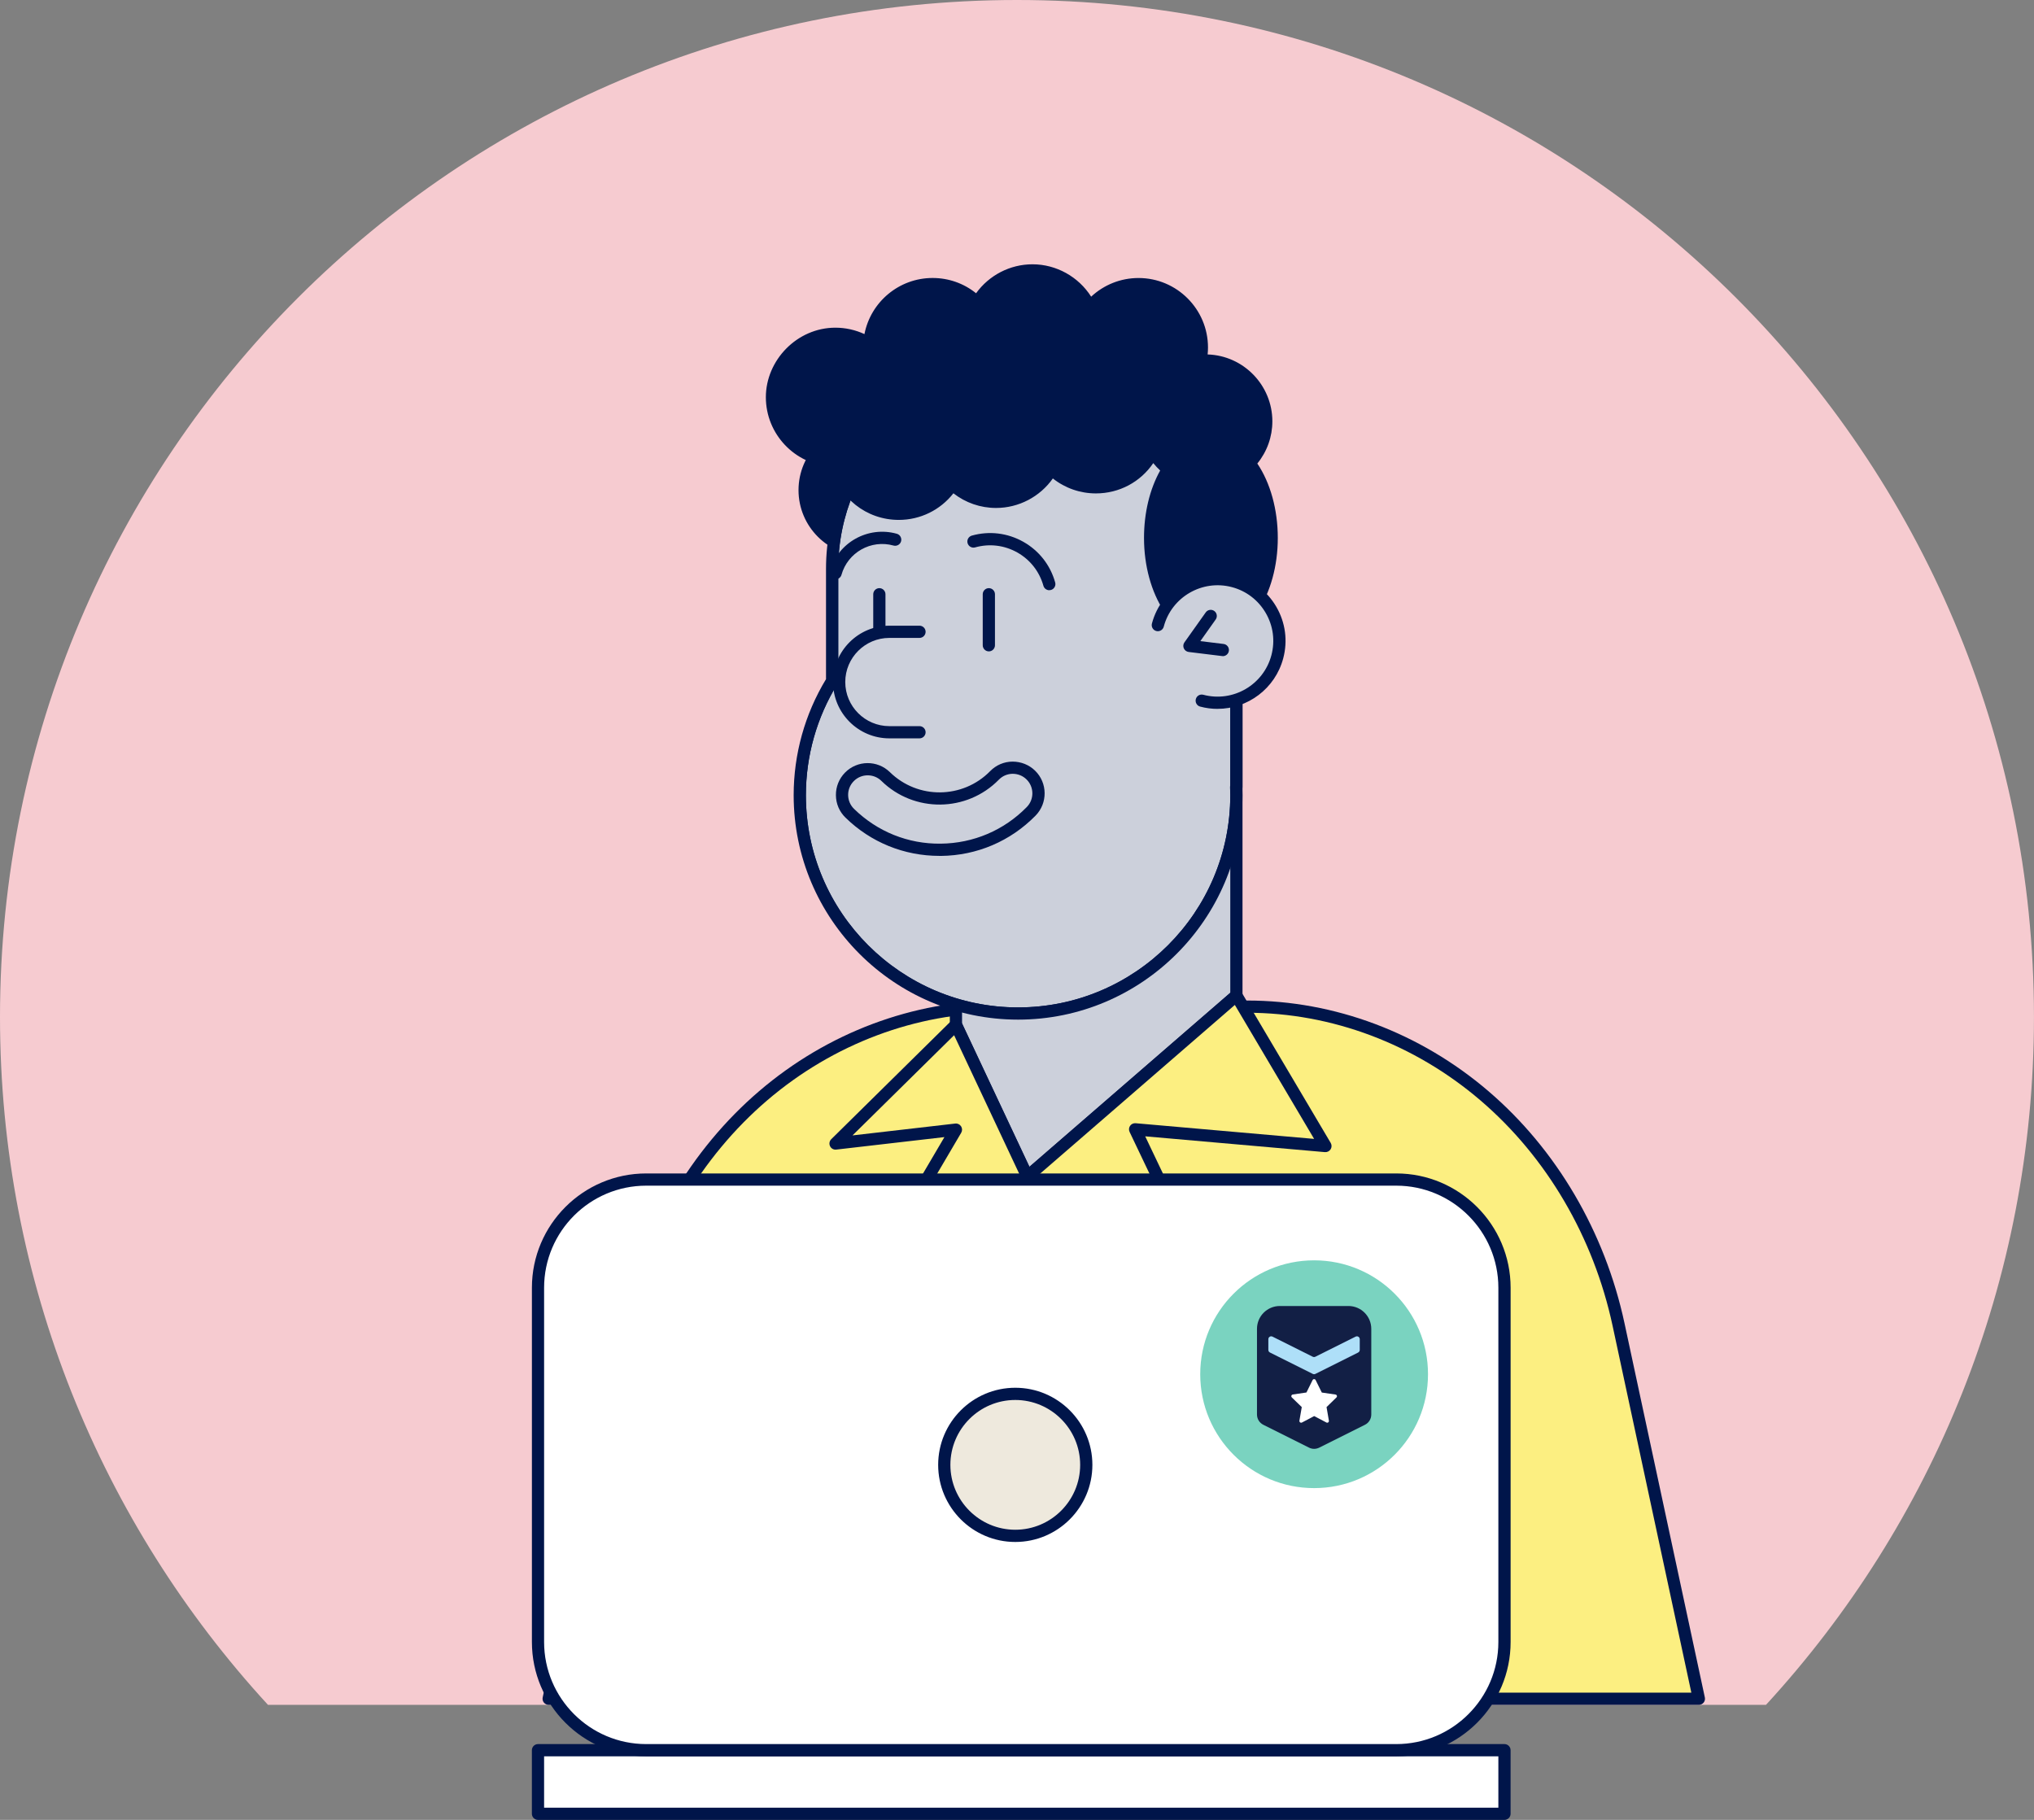 <?xml version="1.0" encoding="UTF-8"?><svg id="uuid-074f47fe-59f6-4892-8ae2-f829ac94accc" xmlns="http://www.w3.org/2000/svg" xmlns:xlink="http://www.w3.org/1999/xlink" viewBox="0 0 665.79 595.71"><rect x="0" y="0" width="665.79" height="595.71" fill="#808080" stroke="none"/><defs><clipPath id="uuid-d794b18c-456f-4af3-8f40-6f23ad6ba465"><path d="M272.38,222.88v-36.67c0-36.54,29.62-66.16,66.16-66.16s66.16,29.62,66.16,66.16v71.46h-.07c.03.88.07,1.76.07,2.65,0,39.46-31.99,71.46-71.46,71.46s-71.46-31.99-71.46-71.46c0-13.73,3.88-26.54,10.59-37.43Z" style="fill:#ccd0db;"/></clipPath><clipPath id="uuid-6729b2e7-0468-42ec-b7c7-8215e950cd98"><path d="M333.25,333.76c-40.5,0-73.46-32.95-73.46-73.46,0-13.43,3.66-26.55,10.59-37.99v-36.11c0-37.58,30.58-68.16,68.16-68.16s68.16,30.58,68.16,68.16v71.46c0,.15-.02.3-.05.44.03.73.05,1.47.05,2.2,0,40.5-32.95,73.46-73.46,73.46ZM338.54,122.04c-35.38,0-64.16,28.78-64.16,64.16v36.67c0,.37-.1.73-.3,1.05-6.73,10.92-10.29,23.5-10.29,36.38,0,38.3,31.16,69.46,69.46,69.46s69.46-31.16,69.46-69.46c0-.81-.03-1.62-.06-2.43v-.15c-.01-.2,0-.4.06-.58v-70.94c0-35.38-28.78-64.16-64.16-64.16ZM272.38,222.88h.01-.01Z" style="clip-path:url(#uuid-d794b18c-456f-4af3-8f40-6f23ad6ba465); fill:#00154a;"/></clipPath></defs><path d="M578.06,558.06c54.46-59.27,87.72-138.33,87.72-225.17C665.79,149.04,516.75,0,332.89,0S0,149.04,0,332.89c0,86.84,33.26,165.9,87.72,225.17h490.34Z" style="fill:#f6cbd0;"/><path d="M556.11,556.06H179.6s26.31-122.55,26.31-122.55c13.07-60.88,63.46-104,121.54-104h80.81c58.07,0,108.46,43.12,121.54,104l26.31,122.55Z" style="fill:#fcef81;"/><path d="M556.11,558.06H179.6c-.6,0-1.18-.27-1.56-.74-.38-.47-.53-1.09-.4-1.68l26.31-122.55c6.41-29.87,22.24-56.84,44.55-75.93,22.34-19.12,50.38-29.65,78.94-29.65h80.81c28.56,0,56.6,10.53,78.94,29.65,22.31,19.09,38.13,46.06,44.55,75.93l26.31,122.55c.13.59-.02,1.21-.4,1.68s-.95.74-1.56.74ZM182.07,554.06h371.56l-25.79-120.13c-6.23-29.02-21.59-55.21-43.24-73.73-21.62-18.5-48.73-28.69-76.34-28.69h-80.81c-27.61,0-54.72,10.19-76.34,28.69-21.65,18.53-37.01,44.71-43.24,73.73l-25.79,120.13Z" style="fill:#00154a;"/><path d="M333.57,558.06s-.03,0-.05,0c-1.1-.03-1.98-.95-1.95-2.05l5.74-227.58c.03-1.09.92-1.95,2-1.95.02,0,.03,0,.05,0,1.1.03,1.98.95,1.95,2.05l-5.74,227.58c-.03,1.09-.92,1.95-2,1.95Z" style="fill:#00154a;"/><path d="M233.69,558.06c-.07,0-.15,0-.22-.01-1.1-.12-1.89-1.11-1.77-2.21l13.75-126.14c.12-1.1,1.11-1.89,2.21-1.77,1.1.12,1.89,1.11,1.77,2.21l-13.75,126.14c-.11,1.02-.98,1.78-1.99,1.78Z" style="fill:#00154a;"/><path d="M470.83,558.06c-.94,0-1.78-.67-1.96-1.63l-24.06-127.37c-.21-1.08.51-2.13,1.59-2.34,1.08-.21,2.13.51,2.34,1.59l24.06,127.37c.21,1.08-.51,2.13-1.59,2.34-.12.02-.25.04-.37.04Z" style="fill:#00154a;"/><circle cx="282.97" cy="160.44" r="19.59" style="fill:#00154a;"/><path d="M282.97,182.03c-11.9,0-21.59-9.68-21.59-21.59s9.68-21.59,21.59-21.59,21.59,9.68,21.59,21.59-9.68,21.59-21.59,21.59ZM282.97,142.86c-9.7,0-17.59,7.89-17.59,17.59s7.89,17.59,17.59,17.59,17.59-7.89,17.59-17.59-7.89-17.59-17.59-17.59Z" style="fill:#00154a;"/><polygon points="312.91 335.45 336.28 385.17 404.71 325.88 404.71 210.02 312.91 210.02 312.91 335.45" style="fill:#ccd0db;"/><path d="M336.28,387.17c-.14,0-.28-.01-.41-.04-.61-.13-1.13-.54-1.4-1.11l-23.37-49.72c-.12-.27-.19-.56-.19-.85v-125.43c0-1.1.9-2,2-2h91.8c1.1,0,2,.9,2,2v115.86c0,.58-.25,1.13-.69,1.51l-68.43,59.29c-.37.32-.83.49-1.31.49ZM314.91,335.01l22.06,46.93,65.74-56.96v-112.95h-87.8v122.98Z" style="fill:#00154a;"/><path d="M272.38,222.88v-36.67c0-36.54,29.62-66.16,66.16-66.16s66.16,29.62,66.16,66.16v71.46h-.07c.03.88.07,1.76.07,2.65,0,39.46-31.99,71.46-71.46,71.46s-71.46-31.99-71.46-71.46c0-13.73,3.88-26.54,10.59-37.43Z" style="fill:#ccd0db;"/><path d="M333.25,333.76c-40.5,0-73.46-32.95-73.46-73.46,0-13.43,3.66-26.55,10.59-37.99v-36.11c0-37.58,30.58-68.16,68.16-68.16s68.16,30.58,68.16,68.16v71.46c0,.15-.02.3-.05.44.03.73.05,1.47.05,2.2,0,40.5-32.95,73.46-73.46,73.46ZM338.54,122.04c-35.38,0-64.16,28.78-64.16,64.16v36.67c0,.37-.1.73-.3,1.05-6.73,10.92-10.29,23.5-10.29,36.38,0,38.3,31.16,69.46,69.46,69.46s69.46-31.16,69.46-69.46c0-.81-.03-1.62-.06-2.43v-.15c-.01-.2,0-.4.06-.58v-70.94c0-35.38-28.78-64.16-64.16-64.16ZM272.38,222.88h.01-.01Z" style="fill:#00154a;"/><g style="clip-path:url(#uuid-6729b2e7-0468-42ec-b7c7-8215e950cd98);"><path d="M416.14,109.74s-61.96,8.62-85.03,8.62c7.94,63.52,37.21,84.74,85.33,83.79l-.3-92.41Z" style="fill:#00154a;"/><path d="M413.51,204.18c-50.93,0-77-26.51-84.38-85.57l-.28-2.25h2.27c22.66,0,84.13-8.51,84.75-8.6l2.27-.32.32,96.67-1.97.04c-1,.02-1.99.03-2.97.03ZM333.39,120.34c3.96,29.31,12.69,49.81,26.68,62.62,12.81,11.74,30.63,17.36,54.37,17.22l-.29-88.14c-11.12,1.52-58.83,7.86-80.76,8.3Z" style="fill:#00154a;"/></g><polygon points="404.71 325.88 433.86 375.14 371.55 369.67 385.07 398.02 336.54 423.26 336.28 385.17 404.71 325.88" style="fill:#fcef81;"/><path d="M336.54,425.26c-.36,0-.71-.1-1.03-.29-.6-.36-.96-1-.97-1.7l-.26-38.09c0-.58.25-1.14.69-1.53l68.43-59.29c.45-.39,1.04-.56,1.63-.46.58.09,1.1.44,1.4.96l29.15,49.26c.38.65.37,1.45-.03,2.08-.4.63-1.11.99-1.87.93l-58.82-5.17,12.01,25.19c.46.97.07,2.14-.88,2.63l-48.53,25.24c-.29.15-.61.23-.92.23ZM338.29,386.08l.23,33.89,43.92-22.84-12.69-26.61c-.31-.65-.25-1.41.16-2,.41-.59,1.1-.91,1.82-.85l58.42,5.13-25.95-43.85-65.92,57.12Z" style="fill:#00154a;"/><polygon points="312.91 335.45 273.51 374.32 312.91 369.77 297.83 395.4 336.54 423.26 336.28 385.17 312.91 335.45" style="fill:#fcef81;"/><path d="M336.54,425.26c-.41,0-.82-.13-1.17-.38l-38.71-27.86c-.84-.6-1.08-1.75-.56-2.64l13.04-22.17-35.41,4.09c-.85.11-1.67-.35-2.03-1.12-.37-.77-.21-1.69.4-2.29l39.4-38.86c.46-.46,1.11-.66,1.76-.54.64.11,1.18.53,1.46,1.12l23.37,49.72c.12.26.19.55.19.84l.26,38.09c0,.75-.41,1.45-1.08,1.79-.29.15-.6.22-.92.22ZM300.48,394.85l34.04,24.49-.23-33.71-21.98-46.77-33.26,32.8,33.63-3.88c.76-.09,1.49.26,1.91.9.41.64.43,1.45.05,2.1l-14.15,24.06Z" style="fill:#00154a;"/><path d="M278.14,266.19c16.54,16.2,43.19,15.92,59.39-.62,3.25-3.32,3.19-8.63-.12-11.88-3.32-3.25-8.63-3.19-11.88.12-9.72,9.93-25.71,10.1-35.63.37-3.32-3.25-8.63-3.19-11.88.12-3.25,3.32-3.19,8.63.12,11.88Z" style="fill:#ccd0db;"/><path d="M307.51,280.16c-11.59,0-22.5-4.44-30.77-12.54h0c-1.99-1.94-3.1-4.54-3.12-7.32-.03-2.78,1.03-5.4,2.97-7.39,4.01-4.1,10.61-4.17,14.71-.15,9.14,8.95,23.86,8.79,32.81-.34,1.94-1.99,4.54-3.1,7.32-3.12,2.77,0,5.4,1.03,7.39,2.97,4.1,4.01,4.17,10.61.15,14.71-8.21,8.38-19.21,13.07-30.97,13.19-.16,0-.32,0-.48,0ZM284.02,253.79c-1.66,0-3.32.64-4.57,1.92-1.2,1.22-1.85,2.84-1.83,4.54.02,1.71.7,3.31,1.92,4.51h0c7.62,7.46,17.7,11.54,28.4,11.4,10.7-.11,20.7-4.37,28.16-11.99,2.47-2.52,2.43-6.58-.1-9.05-1.22-1.2-2.84-1.83-4.54-1.83-1.71.02-3.31.7-4.5,1.92-10.49,10.71-27.75,10.9-38.46.4-1.24-1.22-2.86-1.82-4.48-1.82Z" style="fill:#00154a;"/><path d="M323.68,213.22c-1.1,0-2-.9-2-2v-16.7c0-1.1.9-2,2-2s2,.9,2,2v16.7c0,1.1-.9,2-2,2Z" style="fill:#00154a;"/><path d="M287.84,213.22c-1.1,0-2-.9-2-2v-16.7c0-1.1.9-2,2-2s2,.9,2,2v16.7c0,1.1-.9,2-2,2Z" style="fill:#00154a;"/><path d="M273.45,109.26c4.1,0,7.92,1.21,11.14,3.26.64-10.89,9.64-19.53,20.69-19.53,5.72,0,10.89,2.31,14.65,6.05,3.57-6.29,10.31-10.53,18.05-10.53,8.31,0,15.47,4.9,18.78,11.96,3.81-4.56,9.53-7.47,15.94-7.47,11.46,0,20.74,9.29,20.74,20.74,0,1.49-.16,2.94-.46,4.35.54-.04,1.08-.08,1.63-.08,11,0,19.91,8.92,19.91,19.91,0,5.31-2.09,10.11-5.47,13.68,4.43,5.82,7.25,14.62,7.25,24.48,0,17.52-8.92,31.72-19.91,31.72s-19.91-14.2-19.91-31.72c0-8.79,2.25-16.75,5.87-22.49-2-1.57-3.7-3.51-4.98-5.73-3.37,6.9-10.44,11.66-18.63,11.66-5.66,0-10.79-2.28-14.54-5.95-3.54,6.39-10.34,10.71-18.16,10.71-5.55,0-10.59-2.19-14.31-5.75-3.68,5.8-10.14,9.66-17.52,9.66-10.33,0-18.87-7.55-20.46-17.43-.1,0-.19.01-.29.01-11.46,0-20.75-9.29-20.75-20.75,0-11.46,9.29-20.75,20.75-20.75Z" style="fill:#00154a;"/><path d="M396.38,209.79c-12.08,0-21.91-15.12-21.91-33.72,0-8.19,1.87-15.95,5.29-22.06-.81-.75-1.57-1.56-2.26-2.42-4.2,6.19-11.14,9.92-18.77,9.92-5.17,0-10.09-1.72-14.1-4.9-4.24,6.01-11.16,9.66-18.6,9.66-5.09,0-9.97-1.69-13.95-4.8-4.3,5.49-10.83,8.71-17.88,8.71-10.65,0-19.69-7.25-22.11-17.46-11.92-.7-21.4-10.62-21.4-22.71s10.21-22.75,22.75-22.75c3.3,0,6.54.72,9.52,2.1,2.05-10.52,11.32-18.37,22.31-18.37,5.24,0,10.21,1.76,14.23,5,4.25-5.9,11.12-9.48,18.46-9.48,7.81,0,15.07,4.08,19.21,10.6,4.19-3.91,9.7-6.11,15.5-6.11,12.54,0,22.74,10.2,22.74,22.74,0,.76-.04,1.52-.12,2.28,11.75.38,21.19,10.06,21.19,21.9,0,5.06-1.74,9.9-4.92,13.81,4.27,6.33,6.7,15.09,6.7,24.35,0,18.59-9.83,33.72-21.91,33.72ZM377.22,143.6l1.88,3.25c1.15,2,2.66,3.73,4.48,5.16l1.42,1.11-.96,1.53c-3.59,5.68-5.57,13.29-5.57,21.42,0,16.39,8.04,29.72,17.91,29.72s17.91-13.33,17.91-29.72c0-9.07-2.49-17.55-6.84-23.26l-1.03-1.35,1.17-1.23c3.17-3.35,4.92-7.72,4.92-12.31,0-9.88-8.04-17.91-17.91-17.91-.5,0-.98.04-1.47.08l-2.68.22.56-2.63c.28-1.31.42-2.63.42-3.93,0-10.34-8.41-18.74-18.74-18.74-5.57,0-10.82,2.46-14.4,6.75l-2.01,2.41-1.33-2.85c-3.08-6.57-9.74-10.81-16.97-10.81-6.73,0-12.98,3.65-16.31,9.52l-1.29,2.28-1.86-1.85c-3.54-3.53-8.24-5.47-13.24-5.47-9.91,0-18.12,7.75-18.7,17.65l-.2,3.4-2.87-1.83c-3.02-1.93-6.5-2.95-10.06-2.95-10.34,0-18.75,8.41-18.75,18.75s8.41,18.75,18.75,18.75c.09,0,.18-.01.26-.01l1.73-.03.28,1.71c1.47,9.12,9.25,15.75,18.49,15.75,6.44,0,12.36-3.26,15.83-8.73l1.31-2.06,1.76,1.68c3.51,3.35,8.1,5.19,12.93,5.19,6.81,0,13.1-3.71,16.41-9.68l1.27-2.3,1.88,1.84c3.53,3.47,8.2,5.38,13.14,5.38,7.21,0,13.66-4.04,16.83-10.54l1.65-3.37Z" style="fill:#00154a;"/><path d="M393.36,229.36c10.8,2.86,21.88-3.57,24.74-14.37,2.86-10.8-3.57-21.88-14.37-24.74-10.8-2.86-21.88,3.57-24.74,14.37" style="fill:#ccd0db;"/><path d="M398.54,232.04c-1.88,0-3.79-.24-5.69-.75-1.07-.28-1.7-1.38-1.42-2.45.28-1.07,1.37-1.71,2.45-1.42,9.71,2.58,19.72-3.23,22.29-12.95,1.25-4.71.59-9.62-1.86-13.83s-6.38-7.22-11.09-8.46c-9.71-2.57-19.72,3.23-22.29,12.95-.28,1.07-1.38,1.7-2.45,1.42-1.07-.28-1.7-1.38-1.42-2.45,3.14-11.85,15.34-18.93,27.19-15.79,5.74,1.52,10.54,5.19,13.53,10.32,2.98,5.13,3.79,11.12,2.26,16.86-2.64,9.95-11.66,16.54-21.49,16.54Z" style="fill:#00154a;"/><path d="M400.27,214.77c-.08,0-.16,0-.25-.02l-10.93-1.34c-.7-.09-1.3-.53-1.59-1.18-.28-.64-.21-1.39.2-1.96l6.97-9.81c.64-.9,1.89-1.11,2.79-.47.9.64,1.11,1.89.47,2.79l-5.02,7.08,7.6.93c1.1.13,1.88,1.13,1.74,2.23-.12,1.01-.99,1.76-1.98,1.76Z" style="fill:#00154a;"/><path d="M343.46,193.2c-.87,0-1.68-.58-1.92-1.46-1.31-4.67-4.35-8.54-8.57-10.91-4.22-2.37-9.11-2.96-13.78-1.65-1.07.3-2.17-.32-2.47-1.39-.3-1.06.32-2.17,1.39-2.47,5.69-1.6,11.67-.88,16.82,2.01,5.15,2.89,8.87,7.62,10.46,13.32.3,1.06-.32,2.17-1.39,2.47-.18.05-.36.07-.54.07Z" style="fill:#00154a;"/><path d="M273.51,189.61c-.18,0-.36-.02-.54-.07-1.06-.3-1.68-1.4-1.39-2.47,2.65-9.46,12.51-15,21.98-12.35,1.06.3,1.68,1.4,1.39,2.47-.3,1.06-1.4,1.68-2.47,1.39-7.34-2.06-14.99,2.24-17.04,9.58-.25.88-1.05,1.46-1.92,1.46Z" style="fill:#00154a;"/><path d="M300.98,206.82h-9.86c-9.08,0-16.44,7.36-16.44,16.44h0c0,9.08,7.36,16.44,16.44,16.44h9.86" style="fill:#ccd0db;"/><path d="M300.98,241.69h-9.86c-10.17,0-18.44-8.27-18.44-18.44s8.27-18.44,18.44-18.44h9.86c1.1,0,2,.9,2,2s-.9,2-2,2h-9.86c-7.96,0-14.44,6.48-14.44,14.44s6.48,14.44,14.44,14.44h9.86c1.1,0,2,.9,2,2s-.9,2-2,2Z" style="fill:#00154a;"/><rect x="176.1" y="572.9" width="316.36" height="20.81" style="fill:#fff;"/><path d="M492.47,595.71H176.1c-1.1,0-2-.9-2-2v-20.81c0-1.1.9-2,2-2h316.36c1.1,0,2,.9,2,2v20.81c0,1.1-.9,2-2,2ZM178.1,591.71h312.36v-16.81H178.1v16.81Z" style="fill:#00154a;"/><rect x="176.1" y="386.1" width="316.36" height="186.79" rx="35.42" ry="35.42" style="fill:#fff;"/><path d="M457.05,574.9h-245.52c-20.63,0-37.42-16.79-37.42-37.42v-115.95c0-20.63,16.79-37.42,37.42-37.42h245.52c20.63,0,37.42,16.79,37.42,37.42v115.95c0,20.63-16.79,37.42-37.42,37.42ZM211.52,388.11c-18.43,0-33.42,14.99-33.42,33.42v115.95c0,18.43,14.99,33.42,33.42,33.42h245.52c18.43,0,33.42-14.99,33.42-33.42v-115.95c0-18.43-14.99-33.42-33.42-33.42h-245.52Z" style="fill:#00154a;"/><circle cx="332.33" cy="479.5" r="23.24" style="fill:#eee9dd;"/><path d="M332.33,504.74c-13.92,0-25.24-11.32-25.24-25.24s11.32-25.24,25.24-25.24,25.24,11.32,25.24,25.24-11.32,25.24-25.24,25.24ZM332.33,458.26c-11.71,0-21.24,9.53-21.24,21.24s9.53,21.24,21.24,21.24,21.24-9.53,21.24-21.24-9.53-21.24-21.24-21.24Z" style="fill:#00154a;"/><circle cx="430.15" cy="449.83" r="37.28" style="fill:#7ad3c0;"/><path d="M441.37,427.5h-22.44c-4.13,0-7.48,3.35-7.48,7.48v28.05c0,1.42.8,2.71,2.07,3.35l14.96,7.48c1.05.53,2.29.53,3.35,0l14.96-7.48c1.27-.63,2.07-1.93,2.07-3.35v-28.05c0-4.13-3.35-7.48-7.48-7.48" style="fill:#121f45;"/><path d="M444.59,442.72l-14.03,7.01c-.26.13-.57.13-.84,0l-14.03-7.01c-.32-.16-.52-.48-.52-.84v-3.52c0-.7.73-1.15,1.35-.84l13.19,6.59c.26.13.57.13.84,0l13.19-6.59c.62-.31,1.35.14,1.35.84v3.52c0,.35-.2.68-.52.84" style="fill:#aedff8;"/><path d="M430.68,451.81l1.99,4.02,4.48.65c.31.04.52.33.48.63-.02.13-.1.27-.19.34l-3.22,3.14.77,4.46c.06.31-.15.59-.46.65-.13.02-.29,0-.38-.08l-3.98-2.09-4,2.11c-.27.15-.61.04-.77-.23-.06-.11-.08-.27-.06-.38l.77-4.44-3.25-3.16c-.23-.21-.23-.57-.02-.8.1-.1.23-.15.36-.17l4.44-.65,2.01-4.06c.13-.29.48-.4.77-.25.13.08.23.17.27.31" style="fill:#fff;"/></svg>